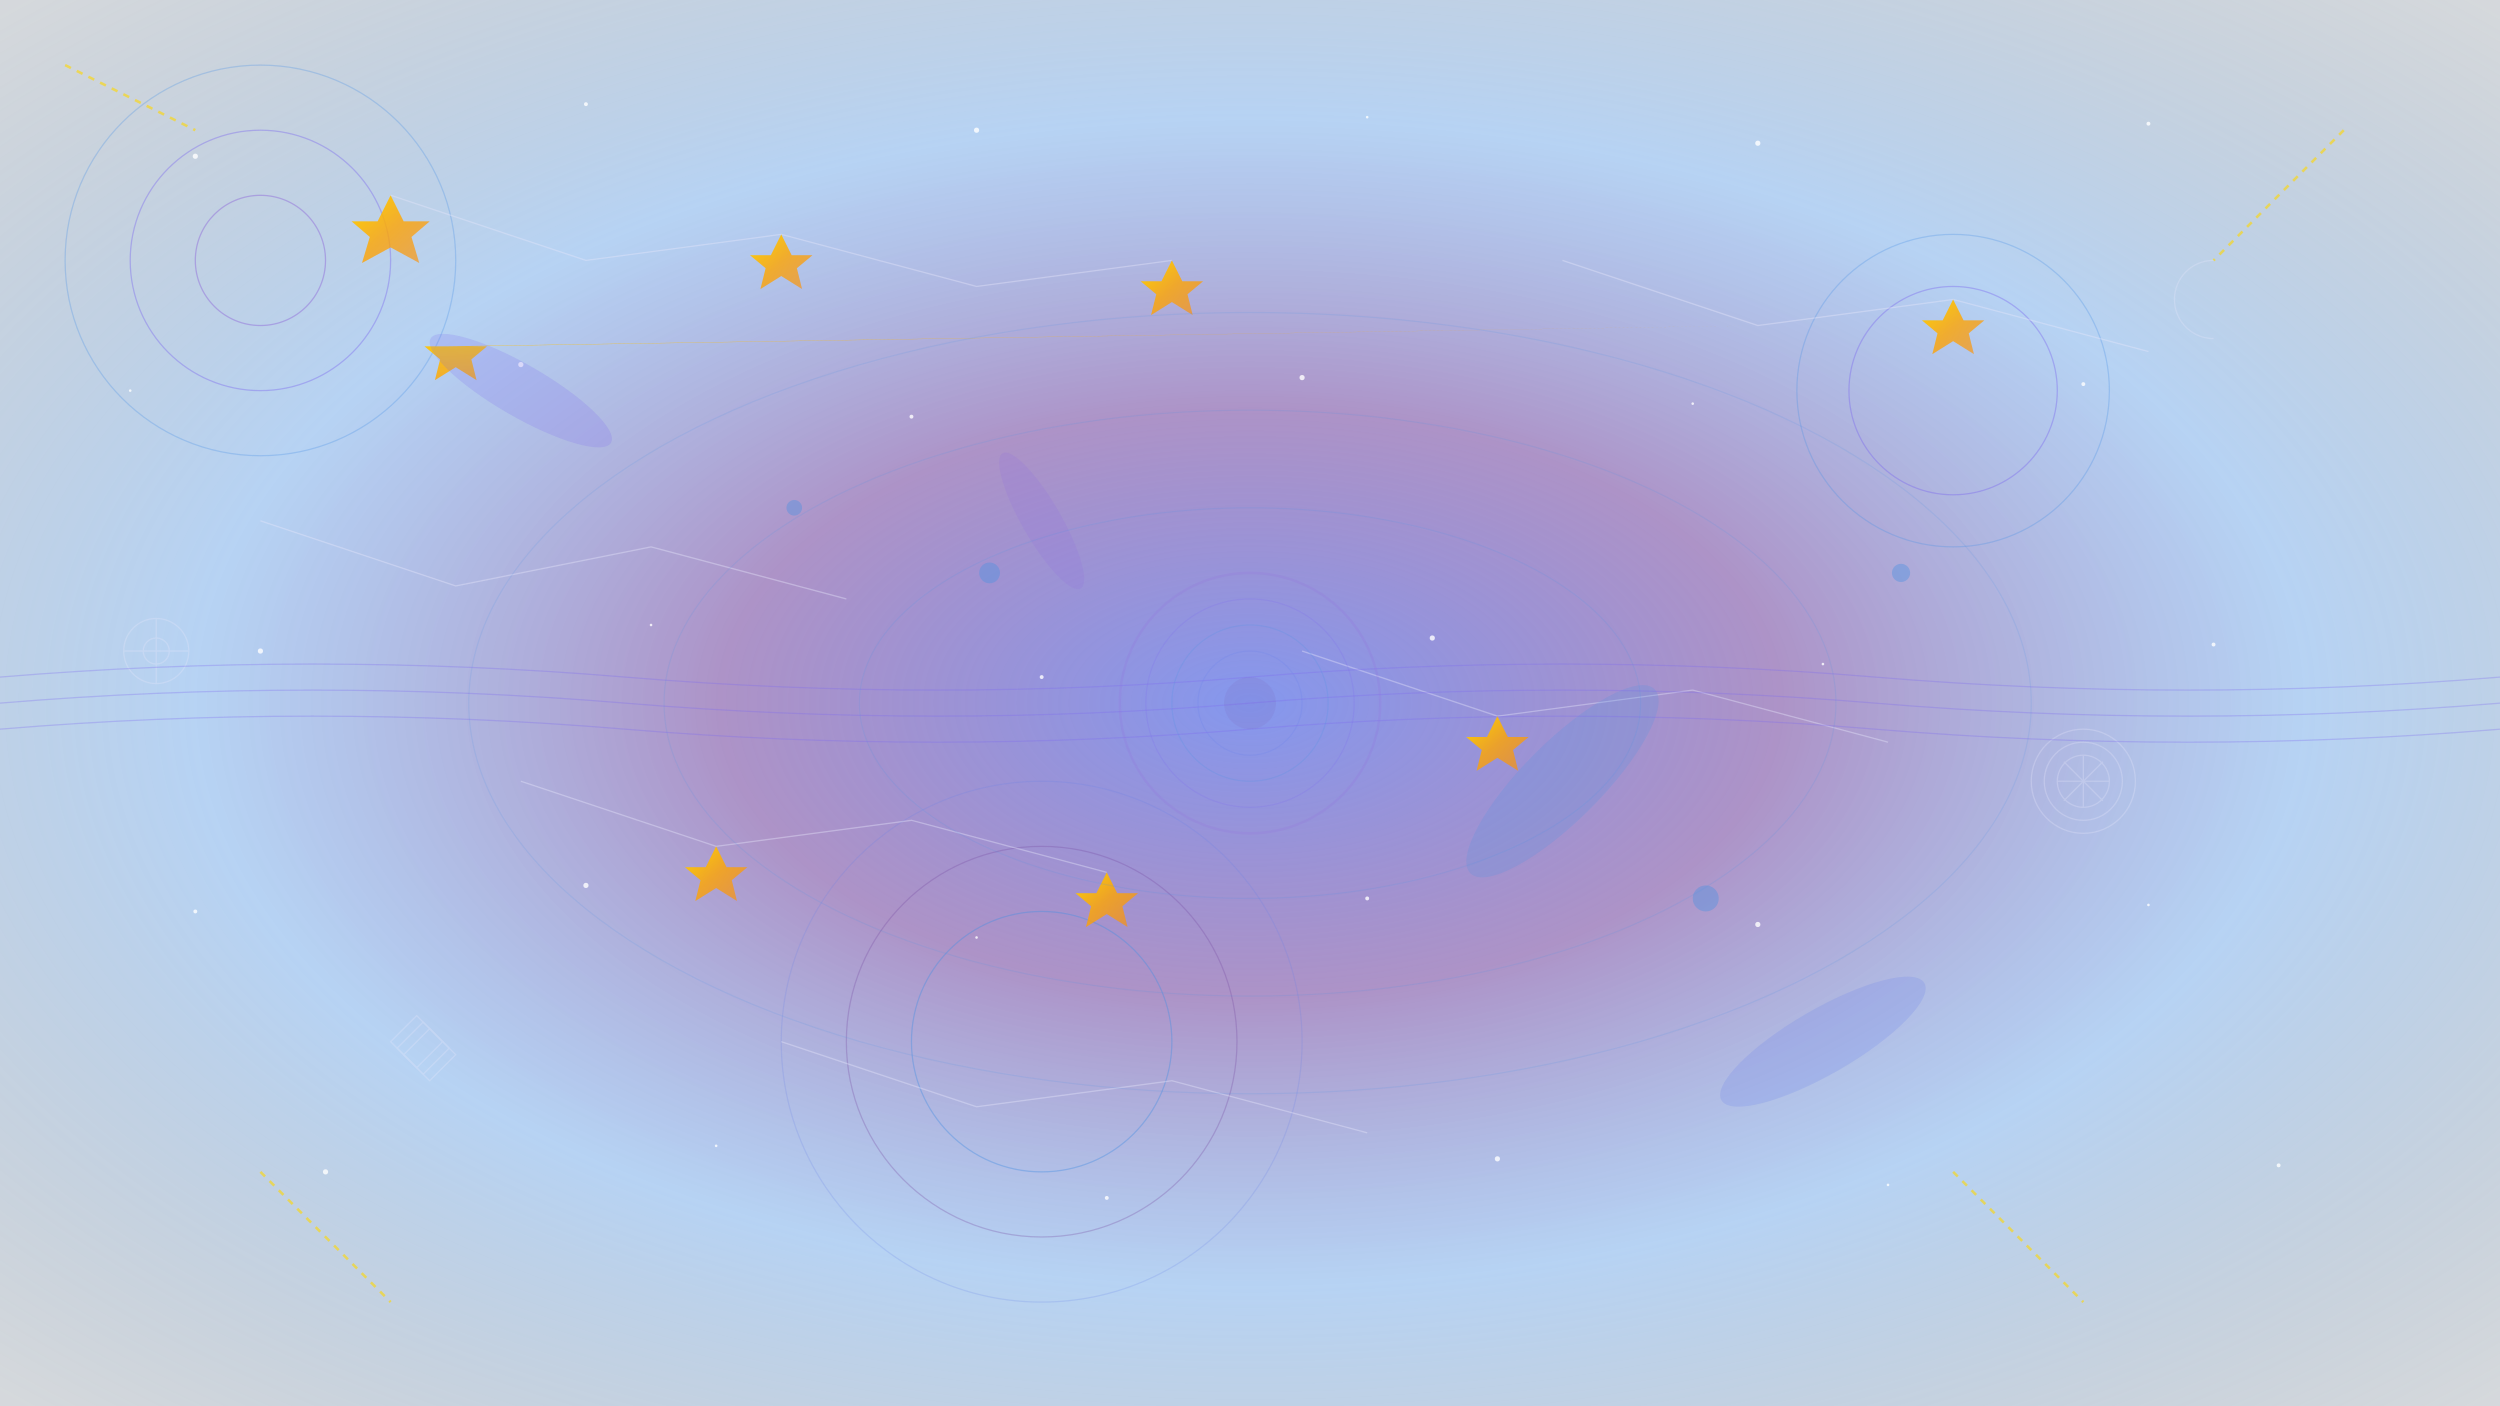 <svg xmlns="http://www.w3.org/2000/svg" viewBox="0 0 1920 1080" width="1920" height="1080">
  <defs>
    <radialGradient id="cosmicGradient" cx="50%" cy="50%" r="70%">
      <stop offset="0%" style="stop-color:#667eea;stop-opacity:0.8" />
      <stop offset="30%" style="stop-color:#764ba2;stop-opacity:0.6" />
      <stop offset="60%" style="stop-color:#4a90e2;stop-opacity:0.4" />
      <stop offset="100%" style="stop-color:#2c3e50;stop-opacity:0.2" />
    </radialGradient>
    
    <linearGradient id="starGradient" x1="0%" y1="0%" x2="100%" y2="100%">
      <stop offset="0%" style="stop-color:#FFD700;stop-opacity:1" />
      <stop offset="50%" style="stop-color:#FFA500;stop-opacity:0.8" />
      <stop offset="100%" style="stop-color:#FF8C00;stop-opacity:0.6" />
    </linearGradient>
    
    <filter id="glow">
      <feGaussianBlur stdDeviation="3" result="coloredBlur"/>
      <feMerge> 
        <feMergeNode in="coloredBlur"/>
        <feMergeNode in="SourceGraphic"/>
      </feMerge>
    </filter>
    
    <filter id="twinkle">
      <feGaussianBlur stdDeviation="1" result="coloredBlur"/>
      <feMerge> 
        <feMergeNode in="coloredBlur"/>
        <feMergeNode in="SourceGraphic"/>
      </feMerge>
    </filter>
  </defs>
  
  <!-- Background -->
  <rect width="1920" height="1080" fill="url(#cosmicGradient)"/>
  
  <!-- Cosmic circles -->
  <circle cx="200" cy="200" r="150" fill="none" stroke="#4a90e2" stroke-width="1" opacity="0.3"/>
  <circle cx="200" cy="200" r="100" fill="none" stroke="#7b68ee" stroke-width="1" opacity="0.4"/>
  <circle cx="200" cy="200" r="50" fill="none" stroke="#9370db" stroke-width="1" opacity="0.5"/>
  
  <circle cx="1500" cy="300" r="120" fill="none" stroke="#4a90e2" stroke-width="1" opacity="0.3"/>
  <circle cx="1500" cy="300" r="80" fill="none" stroke="#7b68ee" stroke-width="1" opacity="0.4"/>
  
  <circle cx="800" cy="800" r="200" fill="none" stroke="#667eea" stroke-width="1" opacity="0.2"/>
  <circle cx="800" cy="800" r="150" fill="none" stroke="#764ba2" stroke-width="1" opacity="0.3"/>
  <circle cx="800" cy="800" r="100" fill="none" stroke="#4a90e2" stroke-width="1" opacity="0.4"/>
  
  <!-- Constellation lines -->
  <g stroke="#e6e6fa" stroke-width="1" opacity="0.4" fill="none">
    <path d="M300,150 L450,200 L600,180 L750,220 L900,200"/>
    <path d="M200,400 L350,450 L500,420 L650,460"/>
    <path d="M1200,200 L1350,250 L1500,230 L1650,270"/>
    <path d="M400,600 L550,650 L700,630 L850,670"/>
    <path d="M1000,500 L1150,550 L1300,530 L1450,570"/>
    <path d="M600,800 L750,850 L900,830 L1050,870"/>
  </g>
  
  <!-- Major stars -->
  <g fill="url(#starGradient)" filter="url(#glow)">
    <path d="M300,150 L310,170 L330,170 L316,182 L322,202 L300,190 L278,202 L284,182 L270,170 L290,170 Z"/>
    <path d="M600,180 L608,196 L624,196 L612,206 L616,222 L600,212 L584,222 L588,206 L576,196 L592,196 Z"/>
    <path d="M900,200 L908,216 L924,216 L912,226 L916,242 L900,232 L884,242 L888,226 L876,216 L892,216 Z"/>
    <path d="M1350,250 L358,266 L374,266 L362,276 L366,292 L350,282 L334,292 L338,276 L326,266 L342,266 Z"/>
    <path d="M1500,230 L1508,246 L1524,246 L1512,256 L1516,272 L1500,262 L1484,272 L1488,256 L1476,246 L1492,246 Z"/>
    <path d="M550,650 L558,666 L574,666 L562,676 L566,692 L550,682 L534,692 L538,676 L526,666 L542,666 Z"/>
    <path d="M850,670 L858,686 L874,686 L862,696 L866,712 L850,702 L834,712 L838,696 L826,686 L842,686 Z"/>
    <path d="M1150,550 L1158,566 L1174,566 L1162,576 L1166,592 L1150,582 L1134,592 L1138,576 L1126,566 L1142,566 Z"/>
  </g>
  
  <!-- Smaller twinkling stars -->
  <g fill="#ffffff" filter="url(#twinkle)" opacity="0.8">
    <circle cx="150" cy="120" r="2"/>
    <circle cx="450" cy="80" r="1.5"/>
    <circle cx="750" cy="100" r="2"/>
    <circle cx="1050" cy="90" r="1"/>
    <circle cx="1350" cy="110" r="2"/>
    <circle cx="1650" cy="95" r="1.5"/>
    
    <circle cx="100" cy="300" r="1"/>
    <circle cx="400" cy="280" r="2"/>
    <circle cx="700" cy="320" r="1.5"/>
    <circle cx="1000" cy="290" r="2"/>
    <circle cx="1300" cy="310" r="1"/>
    <circle cx="1600" cy="295" r="1.5"/>
    
    <circle cx="200" cy="500" r="2"/>
    <circle cx="500" cy="480" r="1"/>
    <circle cx="800" cy="520" r="1.5"/>
    <circle cx="1100" cy="490" r="2"/>
    <circle cx="1400" cy="510" r="1"/>
    <circle cx="1700" cy="495" r="1.5"/>
    
    <circle cx="150" cy="700" r="1.5"/>
    <circle cx="450" cy="680" r="2"/>
    <circle cx="750" cy="720" r="1"/>
    <circle cx="1050" cy="690" r="1.5"/>
    <circle cx="1350" cy="710" r="2"/>
    <circle cx="1650" cy="695" r="1"/>
    
    <circle cx="250" cy="900" r="2"/>
    <circle cx="550" cy="880" r="1"/>
    <circle cx="850" cy="920" r="1.5"/>
    <circle cx="1150" cy="890" r="2"/>
    <circle cx="1450" cy="910" r="1"/>
    <circle cx="1750" cy="895" r="1.5"/>
  </g>
  
  <!-- Mystical symbols -->
  <g fill="none" stroke="#e6e6fa" stroke-width="1" opacity="0.3">
    <!-- Crescent moon -->
    <path d="M1700,200 A 30 30 0 1 0 1700,260 A 20 20 0 1 1 1700,200"/>
    
    <!-- Astrological symbol -->
    <circle cx="120" cy="500" r="25"/>
    <line x1="120" y1="475" x2="120" y2="525"/>
    <line x1="95" y1="500" x2="145" y2="500"/>
    <circle cx="120" cy="500" r="10"/>
    
    <!-- Zodiac wheel -->
    <circle cx="1600" cy="600" r="40"/>
    <circle cx="1600" cy="600" r="30"/>
    <circle cx="1600" cy="600" r="20"/>
    <line x1="1580" y1="600" x2="1620" y2="600"/>
    <line x1="1600" y1="580" x2="1600" y2="620"/>
    <line x1="1585" y1="585" x2="1615" y2="615"/>
    <line x1="1615" y1="585" x2="1585" y2="615"/>
    
    <!-- Crystal formation -->
    <path d="M300,800 L320,780 L340,800 L320,820 Z"/>
    <path d="M305,805 L325,785 L345,805 L325,825 Z"/>
    <path d="M310,810 L330,790 L350,810 L330,830 Z"/>
  </g>
  
  <!-- Cosmic dust and nebula effects -->
  <g opacity="0.2">
    <ellipse cx="400" cy="300" rx="80" ry="20" fill="#7b68ee" transform="rotate(30 400 300)"/>
    <ellipse cx="1200" cy="600" rx="100" ry="30" fill="#4a90e2" transform="rotate(-45 1200 600)"/>
    <ellipse cx="800" cy="400" rx="60" ry="15" fill="#9370db" transform="rotate(60 800 400)"/>
    <ellipse cx="1400" cy="800" rx="90" ry="25" fill="#667eea" transform="rotate(-30 1400 800)"/>
  </g>
  
  <!-- Shooting stars -->
  <g stroke="#FFD700" stroke-width="2" opacity="0.6" fill="none">
    <path d="M50,50 L150,100" stroke-dasharray="5,5"/>
    <path d="M1800,100 L1700,200" stroke-dasharray="5,5"/>
    <path d="M200,900 L300,1000" stroke-dasharray="5,5"/>
    <path d="M1500,900 L1600,1000" stroke-dasharray="5,5"/>
  </g>
  
  <!-- Planetary orbits -->
  <g fill="none" stroke="#4a90e2" stroke-width="1" opacity="0.15">
    <ellipse cx="960" cy="540" rx="300" ry="150"/>
    <ellipse cx="960" cy="540" rx="450" ry="225"/>
    <ellipse cx="960" cy="540" rx="600" ry="300"/>
  </g>
  
  <!-- Planets -->
  <g fill="#4a90e2" opacity="0.4">
    <circle cx="760" cy="440" r="8"/>
    <circle cx="610" cy="390" r="6"/>
    <circle cx="1310" cy="690" r="10"/>
    <circle cx="1460" cy="440" r="7"/>
  </g>
  
  <!-- Energy waves -->
  <g fill="none" stroke="#7b68ee" stroke-width="1" opacity="0.3">
    <path d="M0,540 Q 240,520 480,540 T 960,540 T 1440,540 T 1920,540"/>
    <path d="M0,560 Q 240,540 480,560 T 960,560 T 1440,560 T 1920,560"/>
    <path d="M0,520 Q 240,500 480,520 T 960,520 T 1440,520 T 1920,520"/>
  </g>
  
  <!-- Cosmic portal -->
  <g opacity="0.2">
    <circle cx="960" cy="540" r="100" fill="none" stroke="#9370db" stroke-width="2"/>
    <circle cx="960" cy="540" r="80" fill="none" stroke="#7b68ee" stroke-width="1"/>
    <circle cx="960" cy="540" r="60" fill="none" stroke="#4a90e2" stroke-width="1"/>
    <circle cx="960" cy="540" r="40" fill="none" stroke="#667eea" stroke-width="1"/>
    <circle cx="960" cy="540" r="20" fill="#764ba2" opacity="0.5"/>
  </g>
</svg>
